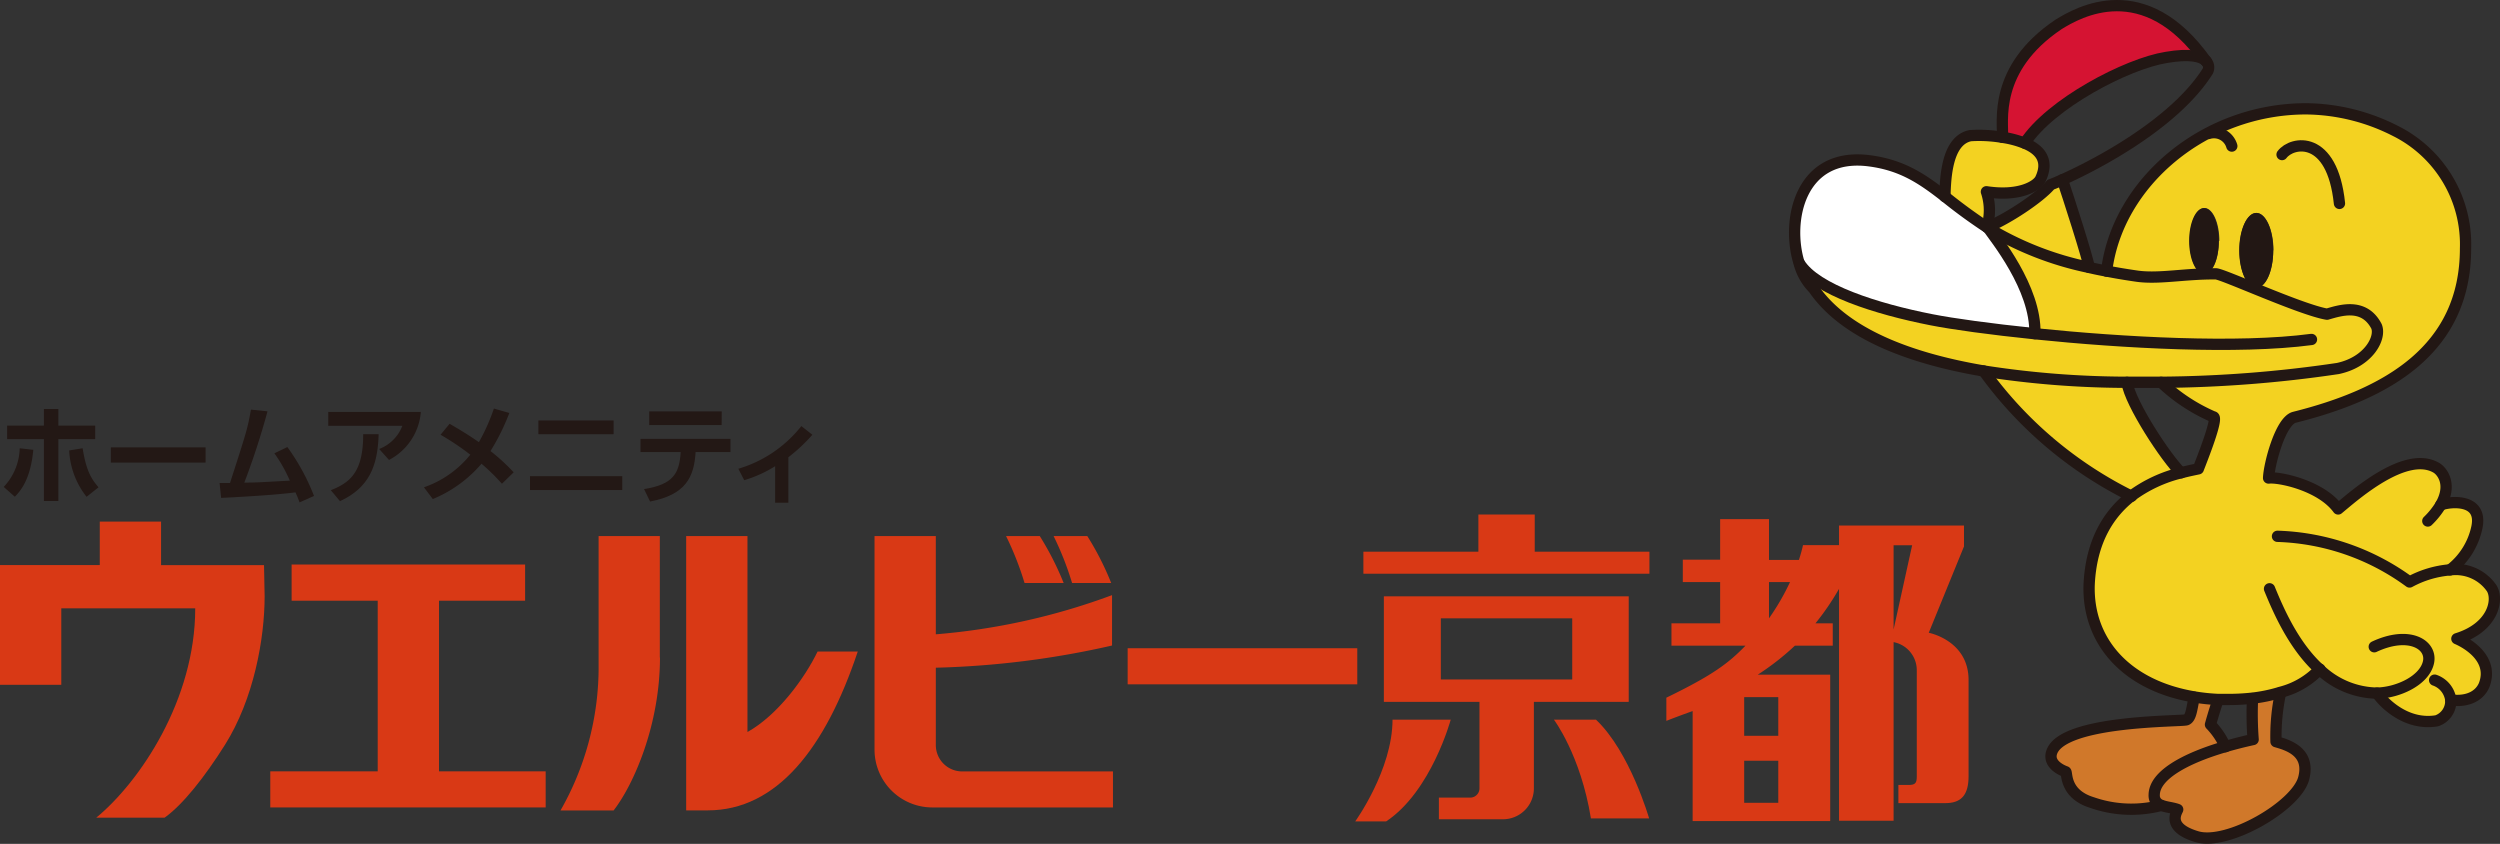<svg id="レイヤー_1" data-name="レイヤー 1" xmlns="http://www.w3.org/2000/svg" viewBox="0 0 323.46 109.18"><rect x="0" y="0" width="323.46" height="109.18" fill="#333333" stroke="none"/><defs><style>.cls-1{fill:#231815;}.cls-2{fill:#d93915;}.cls-3{fill:#f3d221;}.cls-4{fill:#d0782a;}.cls-5{fill:#221714;}.cls-6{fill:#d51332;}.cls-7{fill:#fff;}.cls-8{fill:none;stroke:#221714;stroke-linecap:round;stroke-linejoin:round;stroke-width:1.46px;}</style></defs><title>アートボード 1</title><path class="cls-1" d="M.48,63a7.55,7.55,0,0,0,2.07-5l1.76.2c-.37,3.93-1.7,5.35-2.39,6.07ZM7.55,52.92v2.15h4.77v1.75H7.55v8H5.68v-8H.92V55.07H5.68V52.92ZM10.69,58c.43,2.66,1,3.85,2.06,5.05L11.2,64.28a10.51,10.51,0,0,1-2.25-6Z"/><rect class="cls-1" x="14.34" y="57.88" width="12.26" height="1.97"/><path class="cls-1" d="M37.18,57.84a28,28,0,0,1,3.45,6.33L38.76,65c-.17-.45-.25-.66-.53-1.3-2.34.33-7.61.63-9.62.72l-.2-1.93,1.35,0C31.92,55.8,32,55.57,32.47,53l2.14.22a96.22,96.22,0,0,1-3,9.22c1.9,0,2.3-.07,5.89-.25a18.75,18.75,0,0,0-2-3.54Z"/><path class="cls-1" d="M54.45,53.3a7.69,7.69,0,0,1-4.12,6.21l-1.27-1.42a5.2,5.2,0,0,0,3-3H42.47V53.3ZM42.8,63.42c2.62-1,4.2-2.5,4.19-7.24l2,0c-.11,3.93-1.12,6.87-5,8.66Z"/><path class="cls-1" d="M64.94,62.59A26,26,0,0,0,62.3,60,16.68,16.68,0,0,1,56,64.57l-1.15-1.52a13.24,13.24,0,0,0,6-4.22A33.08,33.08,0,0,0,57,56.25l1.17-1.42c1.07.62,2.41,1.41,3.79,2.38a24.78,24.78,0,0,0,1.94-4.35l2,.57a28,28,0,0,1-2.44,4.93,25.14,25.14,0,0,1,3,2.75Z"/><path class="cls-1" d="M80.51,63.4H68.57V61.61H80.51Zm-1.12-7.22H69.66V54.4h9.73Z"/><path class="cls-1" d="M94.51,56.78v1.71H90c-.2,3.27-1.28,5.51-5.89,6.4l-.78-1.61c3.83-.61,4.57-2.07,4.74-4.79H82.87V56.78ZM93.37,55H84V53.23h9.38Z"/><path class="cls-1" d="M102,65.05h-1.71V60.32a16.24,16.24,0,0,1-4,1.81l-.76-1.48a16.27,16.27,0,0,0,8.15-5.52l1.43,1.12A21.52,21.52,0,0,1,102,59.16Z"/><polygon class="cls-2" points="56.8 99.8 70.6 99.8 70.6 104.47 34.97 104.47 34.97 99.8 48.87 99.8 48.87 77.72 37.73 77.72 37.73 73.04 67.94 73.04 67.94 77.72 56.8 77.72 56.8 99.8"/><rect class="cls-2" x="145.9" y="83.87" width="29.71" height="4.67"/><path class="cls-2" d="M29.1,96.38c3.74-5.94,5.14-13.74,5.14-19.26l-.08-4H20.84V67.49H12.91v5.62H0V88.6H7.93V78.71H25.26c0,11.83-7.16,22.43-12.8,27.08H21.3c2.39-1.7,5.23-5.33,7.8-9.41"/><path class="cls-2" d="M85.37,85.07V69.36H77.45V86.73a37.42,37.42,0,0,1-4.93,18.13h6.87c2.63-3.39,6-11.13,6-19.79"/><path class="cls-2" d="M96.71,94.71V69.36H88.78v35.49h2.77c9,0,15.26-8.08,19.43-20.55h-5.2c-1.6,3.33-5.09,8.19-9.07,10.41"/><path class="cls-2" d="M132.56,75.43a39.82,39.82,0,0,0-2.39-6.07h4.36a38,38,0,0,1,3.09,6.07Z"/><path class="cls-2" d="M138.71,75.43a39.82,39.82,0,0,0-2.39-6.07h4.36a37.18,37.18,0,0,1,3.09,6.07Z"/><path class="cls-2" d="M113.15,69.36h7.93V82.07A85.12,85.12,0,0,0,143.88,77v6.52a115,115,0,0,1-22.8,2.87v10a3.41,3.41,0,0,0,3.41,3.42H144v4.66H120.64a7.48,7.48,0,0,1-7.49-7.47Z"/><polygon class="cls-2" points="191.28 66.57 198.57 66.57 198.57 71.38 213.41 71.38 213.41 74.23 176.4 74.23 176.4 71.38 191.28 71.38 191.28 66.57"/><path class="cls-2" d="M179.05,77.16V90.81h12.37V102a1.2,1.2,0,0,1-1.2,1.2h-4.05V106h8.29a4,4,0,0,0,4-4V90.81h12.27V77.16Zm24.37,10.75h-17V80h17Z"/><path class="cls-2" d="M180.17,93.11h7.53s-2.51,9.29-8.36,13.17h-4S180.17,99.59,180.17,93.11Z"/><path class="cls-2" d="M205.84,105.89h7.53s-2.47-8.62-6.88-12.78h-5.44S204.51,97.68,205.84,105.89Z"/><path class="cls-2" d="M249.55,81.87l4.56-11.17V68H237.94v2.53h-4.66c-.1.46-.27,1.12-.53,1.92h-3.87V67.17h-6.32v5.24h-4.83v2.9h4.83v5.34h-6.3v2.89h9.58c-2.21,2.27-4.19,3.79-10.24,6.73v3C217.24,92.62,219,92,219,92v14.23H236.8V87.29h-9.37a33.61,33.61,0,0,0,4.8-3.75h4.9V80.65h-2.24a33.2,33.2,0,0,0,3.05-4.46v30H245V83.08a3.7,3.7,0,0,1,3,3.73v13.68c0,.84-.23,1.07-1.06,1.07h-1.32v2.35h6.08c2.12,0,3-1.13,3-3.48V88.11C254.79,82.87,249.55,81.87,249.55,81.87Zm-19.47,22h-4.41V98.43h4.41Zm0-13.67v5h-4.41v-5ZM228.88,80V75.31h2.72A30.48,30.48,0,0,1,228.88,80ZM245,81.45V70.55h2.4Z"/><g id="_グループ_" data-name="&lt;グループ&gt;"><path class="cls-3" d="M300.15,86.63a10.49,10.49,0,0,1-5.09,3,19.68,19.68,0,0,1-3.63.76,28,28,0,0,1-3.17.17c-.42,0-.84,0-1.24,0a25.24,25.24,0,0,1-3.13-.33c-8.7-1.45-13.8-7.11-13.59-14.46.25-5.84,2.67-9.37,5.47-11.54a17.9,17.9,0,0,1,6.43-3c1-.26,1.78-.41,2.23-.51.35-.93,2.69-6.73,1.93-6.73a23.11,23.11,0,0,1-6.74-4.46h0a163,163,0,0,0,22.9-1.78c4-.85,5.62-4,5-5.46-1.64-3.13-4.77-2-6.4-1.57-3.33-.55-13.52-5.22-14.38-5.22-4,0-7.31.69-10.14.31-1.44-.2-2.78-.42-4-.67,1.39-11.43,12.64-21,25.81-21a25.91,25.91,0,0,1,11.54,2.85A16.39,16.39,0,0,1,319,32.14C319,45.26,308.83,51,296.82,54c-1.8.54-3.24,6.12-3.3,7.85,1.32-.17,6.75.93,9,4,1.9-1.55,8.71-7.73,12.75-5.3.79.51,2,2.21.51,4.8,1.16-.46,5.48-.91,4.68,2.9a9.36,9.36,0,0,1-3.47,5.5,5.64,5.64,0,0,1,5.39,2.39c.92,1.5.17,5.08-4.51,6.52,1.22.52,4.86,2.54,3.53,6-.64,1.5-2.3,2.21-4.32,1.92a2.69,2.69,0,0,1-1.81,2.7c-4.15.7-7.15-2.65-7.73-3.58A11,11,0,0,1,300.15,86.63Zm-6-54.23c0-2.68-1-4.85-2.2-4.85s-2.2,2.17-2.2,4.85,1,4.84,2.2,4.84S294.12,35.07,294.12,32.4Zm-7-1.23c0-2.35-.86-4.25-1.92-4.25s-1.92,1.9-1.92,4.25.86,4.25,1.92,4.25S287.08,33.51,287.08,31.17Z"/><path class="cls-3" d="M263.28,43.18c.17-5.92-5.19-12.41-6.13-13.79A41.55,41.55,0,0,0,270.3,34.6c.72.17,1.47.33,2.26.47,1.26.25,2.6.47,4,.67,2.83.38,6.17-.35,10.14-.31.86,0,11.05,4.67,14.38,5.22,1.63-.46,4.76-1.56,6.4,1.57.62,1.48-1,4.61-5,5.46a163,163,0,0,1-22.9,1.78c-1.46,0-2.94,0-4.45,0A121.63,121.63,0,0,1,256.65,48c-9.61-1.64-18-4.83-22-10.66a7.24,7.24,0,0,1-1.86-3.24h0c2.1,3.41,10,5.91,17.08,7.3C252.69,41.92,257.54,42.59,263.28,43.18Z"/><path class="cls-4" d="M294.47,96c1.24.37,4.53,1.17,3.58,4.75s-9.82,8.72-13.8,7.55-2.66-3.12-2.5-3.52c-.65-.25-1.51-.29-2.15-.56a1.3,1.3,0,0,1-.89-1.31c0-2.56,4-4.75,9.19-6.27,1.16-.34,2.37-.65,3.61-.92a43.71,43.71,0,0,1-.08-5.3,19.68,19.68,0,0,0,3.63-.76A26.65,26.65,0,0,0,294.47,96Z"/><path class="cls-5" d="M291.92,27.55c1.21,0,2.2,2.17,2.2,4.85s-1,4.84-2.2,4.84-2.2-2.17-2.2-4.84S290.71,27.55,291.92,27.55Z"/><path class="cls-4" d="M286,93.76a10,10,0,0,1,1.93,2.86c-5.22,1.52-9.2,3.71-9.19,6.27a1.3,1.3,0,0,0,.89,1.31,15.4,15.4,0,0,1-8.86-.37c-3.67-1.1-3.2-3.9-3.44-4s-2.42-.89-1.79-2.58c1.53-4.13,16.87-3.9,17.41-4.14s.65-1.33,1-2.92h0a25.24,25.24,0,0,0,3.13.33C286.54,91.86,286,93.76,286,93.76Z"/><path class="cls-5" d="M285.16,26.92c1.06,0,1.92,1.9,1.92,4.25s-.86,4.25-1.92,4.25-1.92-1.91-1.92-4.25S284.1,26.92,285.16,26.92Z"/><path class="cls-6" d="M285.42,7.9c-.59-.6-2.07-1-5.15-.47-5.1.82-15,6-18.3,11.09h0a12.37,12.37,0,0,0-2.87-.76c.11-2-1.28-8.87,7.25-14.61C268.91,1.57,277.45-3.31,285.42,7.9Z"/><path class="cls-3" d="M275.17,49.47c.41,2.69,5.12,9.87,7,11.7a17.9,17.9,0,0,0-6.43,3A51.91,51.91,0,0,1,256.65,48a121.63,121.63,0,0,0,18.52,1.48Z"/><path class="cls-3" d="M266.84,23.26c.6,1.74,3.45,10.58,3.46,11.34a41.55,41.55,0,0,1-13.15-5.21h0c2.51-1,6.77-3.8,8.18-5.49C265.59,23.8,266.11,23.59,266.84,23.26Z"/><path class="cls-3" d="M262,18.53c1.94.79,3.21,2.2,2.05,4.63-.44.91-2.74,2.3-7,1.65a7.57,7.57,0,0,1,.07,4.56,67.62,67.62,0,0,1-5.47-4c.07-2.23.2-7.22,3.3-7.84a18.06,18.06,0,0,1,4.15.22A12.37,12.37,0,0,1,262,18.53Z"/><path class="cls-7" d="M251.64,25.39a67.62,67.62,0,0,0,5.47,4,.05.05,0,0,1,0,0c.94,1.38,6.3,7.87,6.13,13.79-5.74-.59-10.59-1.26-13.38-1.81-7.07-1.39-15-3.89-17.08-7.3h0c-1.74-5.53.08-14.49,9.11-13.29C246.19,21.35,248.78,23.17,251.64,25.39Z"/><path class="cls-8" d="M272.56,35.07c1.26.25,2.6.47,4,.67,2.83.38,6.17-.35,10.14-.31.86,0,11.05,4.67,14.38,5.22,1.63-.46,4.76-1.56,6.4,1.57.62,1.48-1,4.61-5,5.46a163,163,0,0,1-22.9,1.78c-1.46,0-2.94,0-4.45,0A121.63,121.63,0,0,1,256.65,48c-9.61-1.64-18-4.83-22-10.66a7.24,7.24,0,0,1-1.86-3.24c-1.74-5.53.08-14.49,9.11-13.29,4.27.56,6.86,2.38,9.72,4.6a67.62,67.62,0,0,0,5.47,4,.05.05,0,0,1,0,0A41.55,41.55,0,0,0,270.3,34.6C271,34.77,271.77,34.93,272.56,35.07Z"/><path class="cls-8" d="M295.07,89.62v0a26.65,26.65,0,0,0-.59,6.34c1.24.37,4.53,1.17,3.58,4.75s-9.82,8.72-13.8,7.55-2.66-3.12-2.5-3.52c-.65-.25-1.51-.29-2.15-.56a1.3,1.3,0,0,1-.89-1.31c0-2.56,4-4.75,9.19-6.27,1.16-.34,2.37-.65,3.61-.92a43.71,43.71,0,0,1-.08-5.3"/><path class="cls-8" d="M287,90.52h0c-.48,1.33-1,3.23-1,3.23a10,10,0,0,1,1.93,2.86"/><path class="cls-8" d="M283.89,90.21c-.32,1.59-.42,2.68-1,2.92s-15.88,0-17.41,4.14c-.63,1.69,1.56,2.5,1.79,2.58s-.23,2.88,3.44,4a15.4,15.4,0,0,0,8.86.37"/><path class="cls-8" d="M282.2,61.17c-1.91-1.83-6.62-9-7-11.7"/><path class="cls-8" d="M275.79,64.21h0A51.91,51.91,0,0,1,256.65,48"/><path class="cls-8" d="M285.42,7.9c-.59-.6-2.07-1-5.15-.47-5.1.82-15,6-18.3,11.09"/><path class="cls-8" d="M257.15,29.38c2.51-1,6.77-3.8,8.18-5.49.26-.09.78-.3,1.51-.63,4.06-1.81,14.45-7.13,18.82-14.07a1.13,1.13,0,0,0-.22-1.26"/><path class="cls-8" d="M259.09,17.77c.11-2-1.28-8.87,7.25-14.61,2.57-1.59,11.11-6.47,19.08,4.74,0,0,0,0,0,0"/><path class="cls-8" d="M266.84,23.26c.6,1.74,3.45,10.58,3.46,11.34"/><path class="cls-8" d="M232.82,34.07c2.1,3.41,10,5.91,17.08,7.3,2.79.55,7.64,1.22,13.38,1.81,11.38,1.17,26.29,2,35.79.74"/><path class="cls-8" d="M257.15,29.38h0c.94,1.38,6.3,7.87,6.13,13.79"/><path class="cls-8" d="M295.26,20c1.29-1.73,6.5-2.64,7.43,6.32"/><path class="cls-8" d="M288.76,18.9a2.4,2.4,0,0,0-3-1.63"/><path class="cls-8" d="M251.64,25.44v-.05c.07-2.23.2-7.22,3.3-7.84a18.06,18.06,0,0,1,4.15.22,12.37,12.37,0,0,1,2.87.76c1.94.79,3.21,2.2,2.05,4.63-.44.91-2.74,2.3-7,1.65a7.57,7.57,0,0,1,.07,4.56h0"/><path class="cls-8" d="M279.62,49.47a23.11,23.11,0,0,0,6.74,4.46c.76,0-1.58,5.8-1.93,6.73-.45.1-1.25.25-2.23.51a17.9,17.9,0,0,0-6.43,3c-2.8,2.17-5.22,5.7-5.47,11.54-.21,7.35,4.89,13,13.59,14.46a25.24,25.24,0,0,0,3.13.33c.4,0,.82,0,1.24,0a28,28,0,0,0,3.17-.17,19.68,19.68,0,0,0,3.63-.76,10.49,10.49,0,0,0,5.09-3"/><path class="cls-8" d="M272.56,35.08h0c1.39-11.43,12.64-21,25.81-21a25.91,25.91,0,0,1,11.54,2.85A16.39,16.39,0,0,1,319,32.14C319,45.26,308.83,51,296.82,54c-1.8.54-3.24,6.12-3.3,7.85,1.32-.17,6.75.93,9,4,1.9-1.55,8.71-7.73,12.75-5.3.79.51,2,2.21.51,4.8a10.32,10.32,0,0,1-1.66,2.06"/><path class="cls-8" d="M315.79,65.33c1.16-.46,5.48-.91,4.68,2.9a9.36,9.36,0,0,1-3.47,5.5"/><path class="cls-8" d="M294.67,69.39a30.47,30.47,0,0,1,17.09,5.91A13.28,13.28,0,0,1,317,73.73a5.64,5.64,0,0,1,5.39,2.39c.92,1.5.17,5.08-4.51,6.52,1.22.52,4.86,2.54,3.53,6-.64,1.5-2.3,2.21-4.32,1.92"/><path class="cls-8" d="M293.64,76.18c1.16,2.84,3.15,7.42,6.51,10.45a11,11,0,0,0,7.4,3.05c2.71-.06,6.07-1.61,6.64-3.92s-2.43-4.22-7-2.08"/><path class="cls-8" d="M307.55,89.68c.58.93,3.58,4.28,7.73,3.58a2.69,2.69,0,0,0,1.81-2.7A3.13,3.13,0,0,0,315,88"/></g></svg>